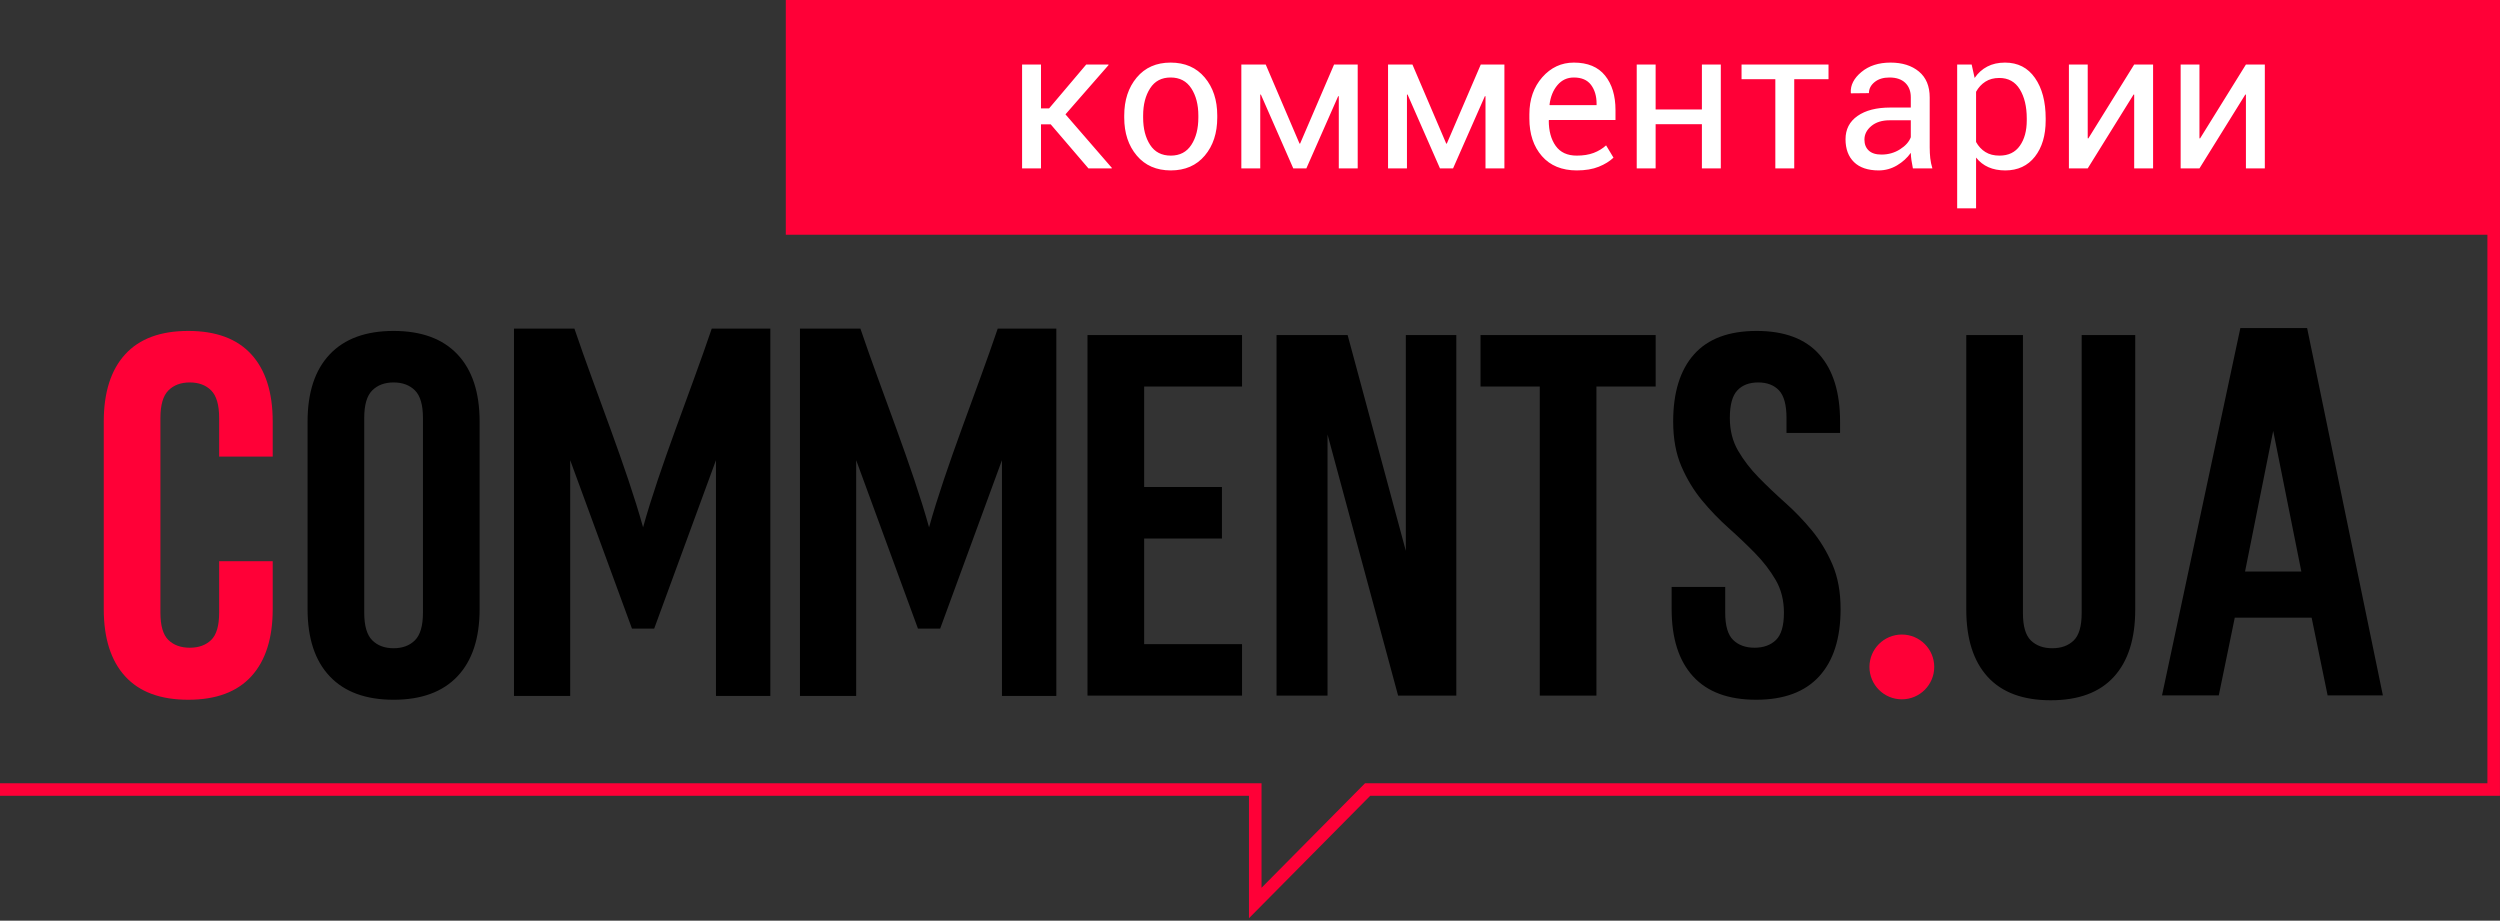 <svg width="315" height="116" viewBox="0 0 315 116" fill="none" xmlns="http://www.w3.org/2000/svg">
<rect x="0" y="0" width="315" height="116" fill="#333333" stroke="none"/>
<path d="M281.581 77.825L279.566 87.619H272.413L282.285 41.335C284.227 41.335 288.756 41.335 290.697 41.335L300.242 87.619H293.28L291.265 77.825C288.037 77.825 284.808 77.825 281.58 77.825H281.581ZM282.877 72.009C285.241 72.009 287.604 72.009 289.968 72.009C288.805 66.132 287.483 59.658 286.423 54.295C285.361 59.658 284.04 66.132 282.877 72.009H282.877ZM254.89 42.216V77.264C254.89 78.909 255.226 80.055 255.896 80.704C256.567 81.353 257.465 81.678 258.59 81.678C259.715 81.678 260.612 81.353 261.283 80.704C261.954 80.055 262.289 78.909 262.289 77.264V42.216H269.039V76.81C269.039 80.488 268.141 83.312 266.346 85.28C264.55 87.249 261.9 88.233 258.395 88.233C254.89 88.233 252.24 87.249 250.444 85.28C248.649 83.312 247.751 80.488 247.751 76.81V42.216H254.89ZM81.028 66.445C83.147 58.804 86.96 49.437 89.682 41.4H97.062V87.684H90.212V57.982L82.426 79.207H81.193H80.863H79.63L71.844 57.982V87.684H64.761V41.4H72.374C75.096 49.437 78.909 58.804 81.028 66.445ZM210.82 53.12C210.82 49.443 211.697 46.619 213.449 44.651C215.201 42.682 217.83 41.697 221.335 41.697C224.84 41.697 227.468 42.682 229.221 44.651C230.973 46.619 231.849 49.443 231.849 53.12V54.548H225.099V52.666C225.099 51.022 224.785 49.864 224.158 49.194C223.531 48.523 222.655 48.188 221.53 48.188C220.404 48.188 219.528 48.523 218.901 49.194C218.273 49.864 217.96 51.022 217.96 52.666C217.96 54.224 218.306 55.598 218.998 56.787C219.691 57.977 220.556 59.102 221.594 60.162C222.633 61.222 223.747 62.283 224.937 63.343C226.127 64.403 227.241 65.56 228.28 66.815C229.318 68.07 230.183 69.498 230.876 71.099C231.568 72.7 231.914 74.582 231.914 76.745C231.914 80.423 231.016 83.247 229.221 85.215C227.425 87.184 224.775 88.168 221.27 88.168C217.765 88.168 215.115 87.184 213.319 85.215C211.524 83.247 210.626 80.423 210.626 76.745V73.954H217.376V77.2C217.376 78.844 217.711 79.99 218.382 80.64C219.053 81.289 219.95 81.613 221.075 81.613C222.2 81.613 223.098 81.289 223.769 80.64C224.439 79.991 224.775 78.844 224.775 77.2C224.775 75.642 224.429 74.268 223.736 73.078C223.044 71.888 222.179 70.763 221.14 69.703C220.102 68.643 218.988 67.583 217.798 66.523C216.608 65.463 215.494 64.305 214.455 63.05C213.417 61.796 212.551 60.368 211.859 58.767C211.167 57.166 210.821 55.284 210.821 53.12L210.82 53.12ZM186.546 42.217H208.614V48.707H201.15V87.649H194.01V48.707H186.546V42.217ZM167.27 54.743V87.649H160.844V42.217H169.801L177.135 69.411V42.217H183.496V87.649H176.162L167.27 54.743ZM144.164 61.363H153.965V67.854H144.164V81.159H156.496V87.649H137.025V42.217H156.496V48.707H144.164V61.363V61.363ZM38.754 53.12C38.754 49.443 39.684 46.619 41.545 44.651C43.405 42.682 46.088 41.697 49.593 41.697C53.097 41.697 55.78 42.682 57.641 44.651C59.501 46.619 60.432 49.443 60.432 53.12V76.745C60.432 80.423 59.501 83.247 57.641 85.215C55.78 87.184 53.098 88.169 49.593 88.169C46.088 88.169 43.405 87.184 41.545 85.215C39.684 83.247 38.754 80.423 38.754 76.745V53.12ZM45.893 77.2C45.893 78.844 46.228 80.001 46.899 80.672C47.57 81.343 48.468 81.678 49.593 81.678C50.718 81.678 51.615 81.343 52.286 80.672C52.957 80.001 53.292 78.844 53.292 77.2V52.666C53.292 51.022 52.957 49.864 52.286 49.194C51.615 48.523 50.718 48.188 49.593 48.188C48.468 48.188 47.57 48.523 46.899 49.194C46.228 49.864 45.893 51.022 45.893 52.666V77.2ZM117.062 66.445C119.182 58.804 122.994 49.437 125.716 41.4H133.097V87.684H126.246V57.982L118.46 79.207H117.227H116.897H115.664L107.878 57.982V87.684H100.795V41.4H108.409C111.13 49.437 114.943 58.804 117.062 66.445Z" fill="black"/>
<path fill-rule="evenodd" clip-rule="evenodd" d="M239.632 79.952C241.886 79.952 243.714 81.779 243.714 84.033C243.714 86.288 241.886 88.115 239.632 88.115C237.378 88.115 235.551 86.288 235.551 84.033C235.551 81.779 237.378 79.952 239.632 79.952ZM314.993 100.269H172.648L157.371 115.696V100.269H0V98.689L158.953 98.689V111.859L171.995 98.689H313.412V29.574H99.011V-1.52588e-05H315L314.993 100.269L314.993 100.269ZM34.362 70.709V76.745C34.362 80.423 33.464 83.246 31.668 85.215C29.873 87.184 27.222 88.168 23.717 88.168C20.213 88.168 17.562 87.184 15.767 85.215C13.971 83.246 13.073 80.423 13.073 76.745V53.12C13.073 49.442 13.971 46.619 15.767 44.65C17.562 42.681 20.213 41.697 23.717 41.697C27.222 41.697 29.873 42.681 31.668 44.65C33.464 46.619 34.362 49.442 34.362 53.12V57.533H27.612V52.666C27.612 51.022 27.276 49.864 26.606 49.194C25.935 48.523 25.037 48.188 23.912 48.188C22.787 48.188 21.889 48.523 21.219 49.194C20.548 49.864 20.213 51.022 20.213 52.666V77.199C20.213 78.844 20.548 79.99 21.219 80.639C21.889 81.288 22.787 81.613 23.912 81.613C25.037 81.613 25.935 81.288 26.606 80.639C27.276 79.99 27.612 78.844 27.612 77.199V70.709H34.362V70.709Z" fill="#FF0037"/>
<path d="M132.387 15.665H131.165V21.219H128.783V8.13H131.165V13.659H132.185L136.863 8.13H139.658L139.683 8.192L134.249 14.41L140.096 21.157L140.071 21.218H137.144L132.387 15.665V15.665ZM141.653 14.555C141.653 12.618 142.177 11.024 143.226 9.769C144.274 8.514 145.699 7.887 147.495 7.887C149.312 7.887 150.744 8.514 151.797 9.765C152.85 11.012 153.374 12.61 153.374 14.554V14.819C153.374 16.772 152.85 18.369 151.801 19.608C150.752 20.851 149.328 21.47 147.52 21.474C145.715 21.47 144.283 20.851 143.234 19.604C142.181 18.357 141.653 16.763 141.653 14.819V14.554V14.555ZM144.035 14.819C144.035 16.206 144.328 17.35 144.914 18.254C145.496 19.158 146.368 19.608 147.52 19.608C148.659 19.608 149.518 19.158 150.108 18.254C150.699 17.35 150.992 16.206 150.992 14.819V14.555C150.992 13.184 150.694 12.04 150.104 11.132C149.51 10.219 148.643 9.765 147.495 9.765C146.359 9.765 145.496 10.219 144.914 11.132C144.328 12.04 144.035 13.184 144.035 14.555V14.819ZM163.742 18.097H163.812L168.093 8.13H171.07V21.219H168.688V12.135L168.614 12.11L164.601 21.219H162.953L158.866 11.904L158.791 11.929V21.219H156.409V8.13H159.481L163.742 18.097H163.742ZM182.226 18.097H182.296L186.578 8.13H189.555V21.219H187.173V12.135L187.098 12.11L183.085 21.219H181.438L177.35 11.904L177.276 11.929V21.219H174.894V8.13H177.966L182.227 18.097H182.226ZM198.676 21.474C196.797 21.47 195.331 20.872 194.282 19.67C193.23 18.469 192.701 16.887 192.701 14.93V14.398C192.701 12.519 193.246 10.963 194.328 9.732C195.414 8.502 196.739 7.887 198.304 7.887C200.05 7.887 201.363 8.432 202.239 9.522C203.114 10.612 203.552 12.057 203.552 13.865V15.12H195.183L195.145 15.182C195.145 16.495 195.434 17.564 196.017 18.382C196.599 19.2 197.482 19.608 198.676 19.608C199.485 19.608 200.191 19.497 200.802 19.266C201.409 19.034 201.933 18.716 202.367 18.316L203.3 19.864C202.829 20.314 202.214 20.698 201.446 21.008C200.682 21.318 199.757 21.47 198.676 21.474H198.676ZM198.304 9.765C197.47 9.765 196.784 10.083 196.24 10.723C195.695 11.367 195.364 12.185 195.24 13.188L195.265 13.246H201.169V13.052C201.169 12.102 200.934 11.318 200.468 10.694C200.001 10.075 199.278 9.765 198.304 9.765ZM216.822 21.219H214.439V15.653H208.609V21.219H206.227V8.13H208.609V13.791H214.439V8.13H216.822V21.219ZM230.393 9.98H226.074V21.219H223.692V9.98H219.435V8.13H230.393V9.98ZM241.025 21.219C240.946 20.822 240.884 20.475 240.839 20.174C240.794 19.868 240.769 19.567 240.761 19.257C240.315 19.889 239.737 20.413 239.022 20.839C238.312 21.26 237.54 21.47 236.718 21.474C235.356 21.47 234.32 21.123 233.605 20.426C232.891 19.728 232.536 18.766 232.536 17.54C232.536 16.293 233.04 15.314 234.051 14.608C235.063 13.902 236.438 13.551 238.172 13.551H240.761V12.255C240.761 11.491 240.525 10.884 240.059 10.434C239.592 9.988 238.927 9.765 238.073 9.765C237.301 9.765 236.673 9.955 236.198 10.343C235.724 10.731 235.484 11.194 235.484 11.735L233.226 11.759L233.201 11.685C233.143 10.735 233.589 9.864 234.534 9.076C235.484 8.283 236.706 7.887 238.209 7.887C239.691 7.887 240.884 8.266 241.789 9.018C242.693 9.773 243.143 10.859 243.143 12.279V18.58C243.143 19.051 243.168 19.501 243.213 19.934C243.263 20.372 243.353 20.797 243.481 21.218H241.025V21.219ZM237.069 19.476C237.932 19.476 238.713 19.253 239.406 18.811C240.1 18.369 240.55 17.858 240.761 17.288V15.157H238.085C237.127 15.157 236.359 15.401 235.781 15.884C235.207 16.367 234.918 16.937 234.918 17.589C234.918 18.171 235.1 18.63 235.463 18.968C235.823 19.307 236.359 19.476 237.069 19.476ZM257.755 15.17C257.755 17.057 257.305 18.58 256.401 19.736C255.496 20.892 254.249 21.47 252.664 21.475C251.855 21.47 251.149 21.338 250.542 21.066C249.931 20.797 249.415 20.393 248.985 19.852V26.252H246.603V8.13H248.428L248.804 9.823C249.233 9.195 249.765 8.716 250.401 8.386C251.037 8.052 251.78 7.887 252.627 7.887C254.249 7.887 255.509 8.53 256.405 9.819C257.305 11.103 257.755 12.804 257.755 14.918V15.169V15.17ZM255.372 14.918C255.372 13.432 255.079 12.214 254.497 11.256C253.911 10.302 253.052 9.823 251.913 9.823C251.227 9.823 250.641 9.98 250.158 10.29C249.675 10.599 249.282 11.024 248.985 11.565V17.891C249.282 18.432 249.675 18.853 250.158 19.154C250.641 19.459 251.235 19.608 251.937 19.608C253.064 19.608 253.919 19.195 254.501 18.369C255.083 17.544 255.372 16.479 255.372 15.17V14.918V14.918ZM268.907 8.13H271.289V21.219H268.907V11.929L268.837 11.904L263.052 21.219H260.682V8.13H263.052V17.42L263.126 17.445L268.907 8.13ZM282.986 8.13H285.368V21.219H282.986V11.929L282.916 11.904L277.131 21.219H274.761V8.13H277.131V17.42L277.206 17.445L282.986 8.13Z" fill="white"/>
</svg>
